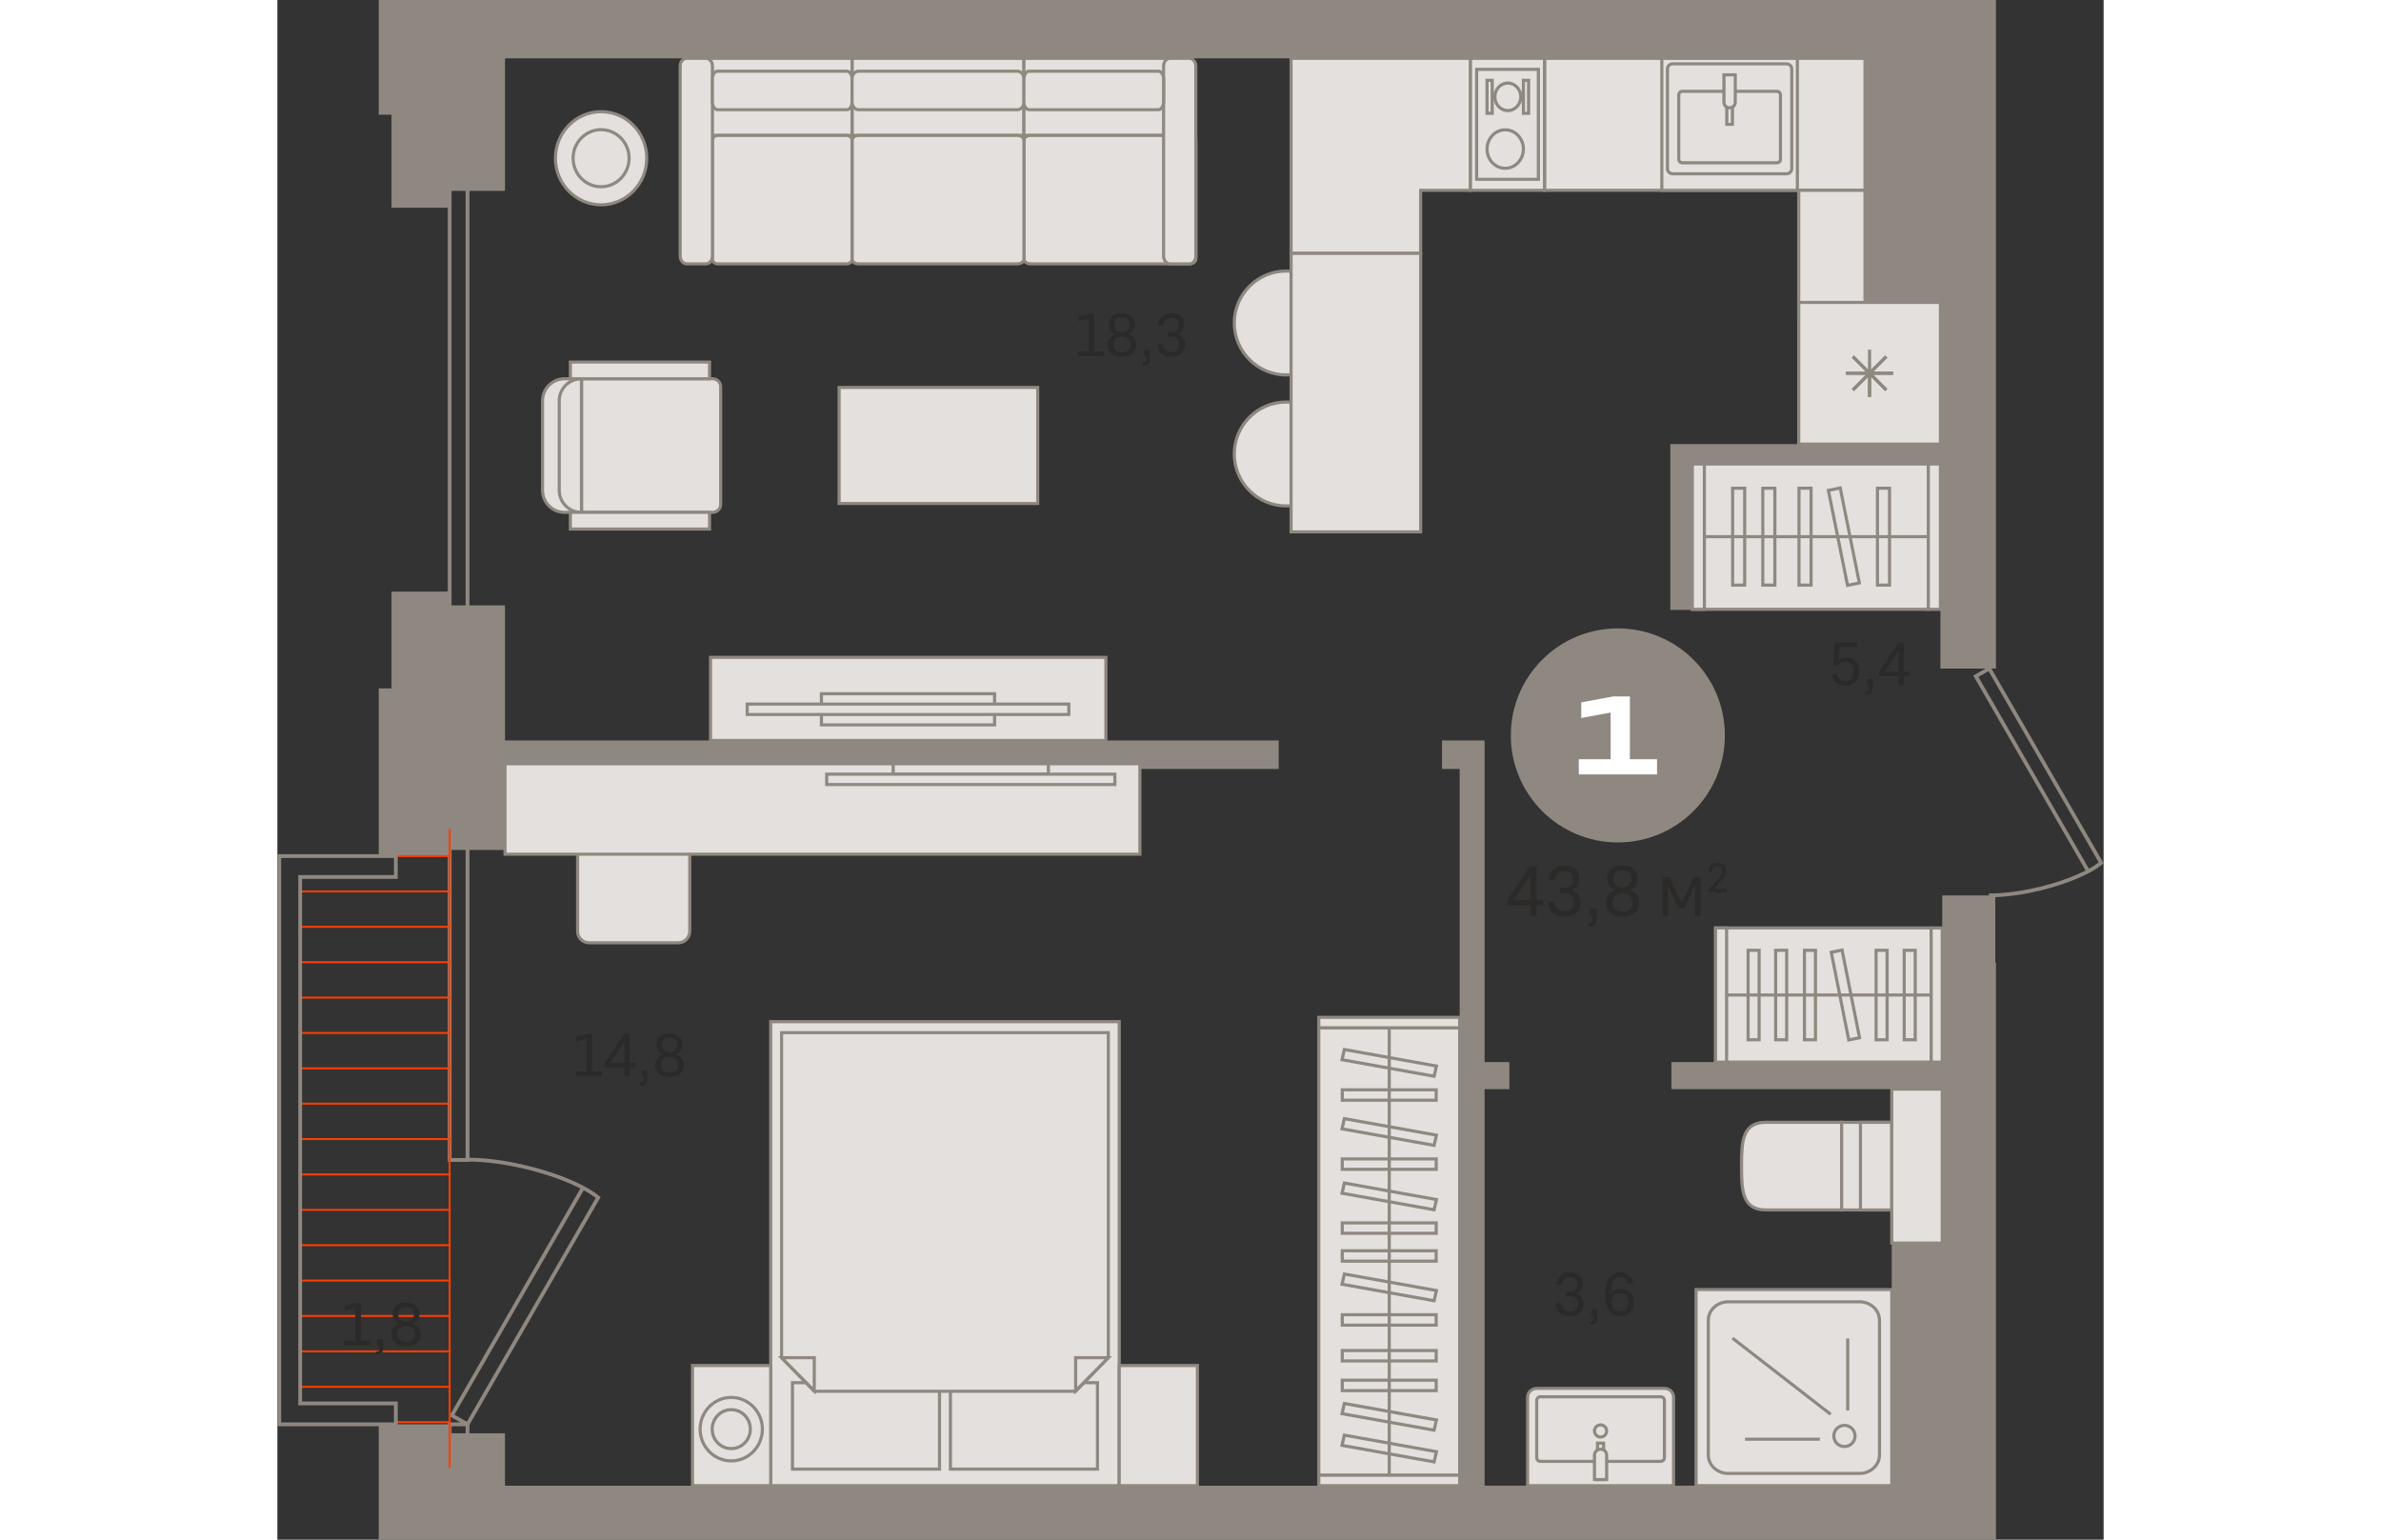 <?xml version="1.0" encoding="utf-8"?>
<!-- Generator: Adobe Illustrator 24.1.2, SVG Export Plug-In . SVG Version: 6.00 Build 0)  -->
<svg version="1.1" id="Слой_1" xmlns="http://www.w3.org/2000/svg" xmlns:xlink="http://www.w3.org/1999/xlink" x="0px" y="0px"
	 viewBox="0 0 5411.3 4562.2" style="enable-background:new 0 0 5411.3 4562.2;" xml:space="preserve" width="883" height="571">
<rect x="0" y="0" width="5411.3" height="4562.2" fill="#333333" stroke="none"/>
<path style="fill:#8F8880;" d="M565.5,4228.1l-56.2-32.1l388.5-674.4c-81.7-41.9-219.1-79.8-335.9-80l0-11.3
	c148,0.4,329.2,60.5,392.3,113.9l3.6,3l-2.3,4.1L565.5,4228.1z M524.7,4191.9l36.7,20.9l381.9-662.9c-9.6-7.6-21.6-15.4-35.5-23
	L524.7,4191.9z"/>
<g>
	<g>
		<path style="fill-rule:evenodd;clip-rule:evenodd;fill:#E3E0DD;" d="M785.7,1187.6v265.2c0,36.1,29.2,65.3,65.3,65.3h0.7h49.5
			v-395.9l-49.5,0l-0.7,0C815,1122.3,785.7,1151.5,785.7,1187.6z"/>
		<path style="fill:#8F8880;" d="M905.8,1522.8h-54.1c-19.4,0-36.9-7.3-50.1-20.5c-13.2-13.2-20.5-30.8-20.5-49.4v-265.3l0,0l0,0
			c0-18.7,7.3-36.2,20.5-49.4c13.2-13.2,30.8-20.5,49.5-20.5h54.8V1522.8z M851.7,1126.9c-16.9,0-32.1,6.3-43.6,17.8
			c-11.5,11.5-17.8,26.7-17.8,42.9v265.3c0,16.2,6.3,31.5,17.8,42.9c11.4,11.5,26.7,17.8,42.9,17.8h45.5v-386.6H851.7z"/>
	</g>
	<g>
		<path style="fill-rule:evenodd;clip-rule:evenodd;fill:#E3E0DD;" d="M901.2,1518.2v-395.9h388.8c13,0,23.6,10.6,23.6,23.6v348.7
			c0,13-10.6,23.6-23.6,23.6H901.2z"/>
		<path style="fill:#8F8880;" d="M1289.9,1522.8H896.5v-405.1h393.4c15.6,0,28.2,12.7,28.2,28.2v348.7
			C1318.2,1510.1,1305.5,1522.8,1289.9,1522.8z M905.8,1513.5h384.1c10.5,0,19-8.5,19-19v-348.7c0-10.5-8.5-19-19-19H905.8V1513.5z"
			/>
	</g>
	<g>
		<path style="fill-rule:evenodd;clip-rule:evenodd;fill:#E3E0DD;" d="M835.2,1187.6v265.2c0,36.1,29.2,65.3,65.3,65.3h0.7v-395.9
			h-0.7C864.4,1122.3,835.2,1151.5,835.2,1187.6z"/>
		<path style="fill:#8F8880;" d="M905.8,1522.8h-4.6c-39.2,0-70.6-31.4-70.6-69.9v-265.3c0-38.5,31.4-69.9,69.9-69.9h4.6l0.7,4.6
			V1522.8z M896.5,1127.1c-31.9,2.3-56.7,28.6-56.7,60.5v265.3c0,32.1,25.1,58.5,56.7,60.6V1127.1z"/>
	</g>
	<g>
		<rect x="868.2" y="1072.8" style="fill-rule:evenodd;clip-rule:evenodd;fill:#E3E0DD;" width="412.4" height="49.5"/>
		<path style="fill:#8F8880;" d="M1285.2,1126.9H863.5v-58.7h421.6V1126.9z M872.8,1117.7h403.1v-40.3H872.8V1117.7z"/>
	</g>
	<g>
		<polygon style="fill-rule:evenodd;clip-rule:evenodd;fill:#E3E0DD;" points="868.2,1518.2 868.2,1567.7 1280.5,1567.7 
			1280.5,1518.2 		"/>
		<path style="fill:#8F8880;" d="M1285.2,1572.3H863.5v-58.7h421.6V1572.3z M872.8,1563h403.1v-40.3H872.8V1563z"/>
	</g>
</g>
<g>
	<rect x="4261.5" y="2749.5" style="fill-rule:evenodd;clip-rule:evenodd;fill:#E3E0DD;" width="638.9" height="397.6"/>
	<path style="fill:#8F8880;" d="M4905,3151.8h-648.1v-406.8H4905V3151.8z M4266.1,3142.5h629.6v-388.4h-629.6V3142.5z"/>
</g>
<g>
	<rect x="4261.5" y="2749.5" style="fill-rule:evenodd;clip-rule:evenodd;fill:#E3E0DD;" width="32.7" height="397.6"/>
	<path style="fill:#8F8880;" d="M4298.8,3151.8h-41.9v-406.8h41.9V3151.8z M4266.1,3142.5h23.4v-388.4h-23.4V3142.5z"/>
</g>
<g>
	<rect x="4900.4" y="2749.5" style="fill-rule:evenodd;clip-rule:evenodd;fill:#E3E0DD;" width="32.7" height="397.6"/>
	<path style="fill:#8F8880;" d="M4937.7,3151.8h-41.9v-406.8h41.9V3151.8z M4905,3142.5h23.4v-388.4H4905V3142.5z"/>
</g>
<g>
	<rect x="4357.8" y="2815.8" style="fill-rule:evenodd;clip-rule:evenodd;fill:#E3E0DD;" width="32.7" height="265.1"/>
	<path style="fill:#8F8880;" d="M4395.1,3085.5h-41.9v-274.3h41.9V3085.5z M4362.5,3076.3h23.4v-255.8h-23.4V3076.3z"/>
</g>
<g>
	<rect x="4439.5" y="2815.8" style="fill-rule:evenodd;clip-rule:evenodd;fill:#E3E0DD;" width="32.7" height="265.1"/>
	<path style="fill:#8F8880;" d="M4476.8,3085.5h-41.9v-274.3h41.9V3085.5z M4444.1,3076.3h23.4v-255.8h-23.4V3076.3z"/>
</g>
<g>
	<rect x="4737.1" y="2815.8" style="fill-rule:evenodd;clip-rule:evenodd;fill:#E3E0DD;" width="32.7" height="265.1"/>
	<path style="fill:#8F8880;" d="M4774.4,3085.5h-41.9v-274.3h41.9V3085.5z M4741.7,3076.3h23.4v-255.8h-23.4V3076.3z"/>
</g>
<g>
	<rect x="4820.4" y="2815.8" style="fill-rule:evenodd;clip-rule:evenodd;fill:#E3E0DD;" width="32.7" height="265.1"/>
	<path style="fill:#8F8880;" d="M4857.7,3085.5h-41.9v-274.3h41.9V3085.5z M4825,3076.3h23.4v-255.8H4825V3076.3z"/>
</g>
<g>
	<rect x="4524.8" y="2815.8" style="fill-rule:evenodd;clip-rule:evenodd;fill:#E3E0DD;" width="32.7" height="265.1"/>
	<path style="fill:#8F8880;" d="M4562.1,3085.5h-41.9v-274.3h41.9V3085.5z M4529.4,3076.3h23.4v-255.8h-23.4V3076.3z"/>
</g>
<g>
	<polygon style="fill-rule:evenodd;clip-rule:evenodd;fill:#E3E0DD;" points="4636.3,2815.2 4604.3,2821.7 4656.1,3081.5 
		4688.1,3075 	"/>
	<path style="fill:#8F8880;" d="M4652.4,3087l-0.9-4.6l-52.7-264.3l41.1-8.5l0.9,4.6l52.7,264.3L4652.4,3087z M4609.7,2825.4
		l50,250.7l22.9-4.7l-50-250.7L4609.7,2825.4z"/>
</g>
<g>
	<rect x="4294.1" y="2943.7" style="fill:#8F8880;" width="606.2" height="9.2"/>
</g>
<g>
	<g>
		<rect x="1283.5" y="1947.8" style="fill-rule:evenodd;clip-rule:evenodd;fill:#E3E0DD;" width="1171.4" height="246.3"/>
		<path style="fill:#8F8880;" d="M2459.5,2198.7H1278.8v-255.5h1180.7V2198.7z M1288.1,2189.5h1162.1v-237H1288.1V2189.5z"/>
	</g>
	<g>
		<rect x="1612.1" y="2055.5" style="fill-rule:evenodd;clip-rule:evenodd;fill:#E3E0DD;" width="513.1" height="92.4"/>
		<path style="fill:#8F8880;" d="M2129.8,2152.5h-522.4v-101.6h522.4V2152.5z M1616.7,2143.3h503.8v-83.1h-503.8V2143.3z"/>
	</g>
	<g>
		<rect x="1392.2" y="2086.3" style="fill-rule:evenodd;clip-rule:evenodd;fill:#E3E0DD;" width="952.9" height="30.8"/>
		<path style="fill:#8F8880;" d="M2349.7,2121.7h-962.2v-40h962.2V2121.7z M1396.8,2112.5h943.7v-21.6h-943.7V2112.5z"/>
	</g>
</g>
<g>
	<g>
		<rect x="1461.7" y="3027.2" style="fill-rule:evenodd;clip-rule:evenodd;fill:#E3E0DD;" width="1032.7" height="1375"/>
		<path style="fill:#8F8880;" d="M2499.1,4406.9h-1042V3022.5h1042V4406.9z M1466.4,4397.6h1023.4V3031.9H1466.4V4397.6z"/>
	</g>
	<g>
		<rect x="1526.3" y="4097" style="fill-rule:evenodd;clip-rule:evenodd;fill:#E3E0DD;" width="435.7" height="256.1"/>
		<path style="fill:#8F8880;" d="M1966.6,4357.8h-445v-265.4h445V4357.8z M1530.9,4348.5h426.4v-246.8h-426.4V4348.5z"/>
	</g>
	<g>
		<rect x="1994.2" y="4097" style="fill-rule:evenodd;clip-rule:evenodd;fill:#E3E0DD;" width="435.7" height="256.1"/>
		<path style="fill:#8F8880;" d="M2434.6,4357.8h-445v-265.4h445V4357.8z M1998.9,4348.5h426.4v-246.8h-426.4V4348.5z"/>
	</g>
	<g>
		<g>
			<path style="fill-rule:evenodd;clip-rule:evenodd;fill:#E3E0DD;" d="M1590.8,4122.5l-96.8-99.6v-963c322.7,0,645.4,0,968.2,0v963
				l-96.8,99.6C2107.2,4122.5,1849,4122.5,1590.8,4122.5z"/>
			<path style="fill:#8F8880;" d="M2367.3,4127.1h-778.4l-99.5-102.3v-969.5h977.5v969.5l-1.3,1.3L2367.3,4127.1z M1592.8,4117.9
				h770.6l94.1-96.9v-956.5h-958.9v956.5L1592.8,4117.9z"/>
		</g>
		<g>
			<polygon style="fill-rule:evenodd;clip-rule:evenodd;fill:#E3E0DD;" points="1494,4022.9 1590.8,4022.9 1590.8,4121.1 			"/>
			<path style="fill:#8F8880;" d="M1595.5,4132.5l-112.6-114.2h112.6V4132.5z M1505.1,4027.6l81.1,82.2v-82.2H1505.1z"/>
		</g>
		<g>
			<polygon style="fill-rule:evenodd;clip-rule:evenodd;fill:#E3E0DD;" points="2462.2,4022.9 2365.4,4022.9 2365.4,4121.1 			"/>
			<path style="fill:#8F8880;" d="M2360.7,4132.5v-114.2h112.6L2360.7,4132.5z M2370,4027.6v82.2l81-82.2H2370z"/>
		</g>
	</g>
	<g>
		<rect x="2494.5" y="4046.2" style="fill-rule:evenodd;clip-rule:evenodd;fill:#E3E0DD;" width="231.7" height="356.1"/>
		<path style="fill:#8F8880;" d="M2730.8,4406.9h-241v-365.4h241V4406.9z M2499.1,4397.6h222.4v-346.7h-222.4V4397.6z"/>
	</g>
	<g>
		<rect x="1230" y="4046.2" style="fill-rule:evenodd;clip-rule:evenodd;fill:#E3E0DD;" width="231.7" height="356.1"/>
		<path style="fill:#8F8880;" d="M1466.4,4406.9h-241v-365.4h241V4406.9z M1234.7,4397.6h222.4v-346.7h-222.4V4397.6z"/>
	</g>
</g>
<g>
	<g>
		<path style="fill-rule:evenodd;clip-rule:evenodd;fill:#E3E0DD;" d="M1344.9,4140.6c51,0,92.3,42.1,92.3,94.1
			c0,52-41.3,94.1-92.3,94.1c-50.9,0-92.3-42.1-92.3-94.1C1252.6,4182.8,1293.9,4140.6,1344.9,4140.6z"/>
		<path style="fill:#8F8880;" d="M1344.9,4333.5c-53.4,0-96.9-44.3-96.9-98.7c0-54.4,43.5-98.7,96.9-98.7
			c53.4,0,96.9,44.3,96.9,98.7C1441.8,4289.2,1398.3,4333.5,1344.9,4333.5z M1344.9,4145.3c-48.3,0-87.6,40.1-87.6,89.4
			c0,49.3,39.3,89.4,87.6,89.4c48.3,0,87.6-40.1,87.6-89.4C1432.5,4185.4,1393.2,4145.3,1344.9,4145.3z"/>
	</g>
	<g>
		<path style="fill-rule:evenodd;clip-rule:evenodd;fill:#E3E0DD;" d="M1344.9,4177c31.2,0,56.6,25.8,56.6,57.7
			s-25.3,57.7-56.6,57.7c-31.2,0-56.5-25.8-56.5-57.7S1313.7,4177,1344.9,4177z"/>
		<path style="fill:#8F8880;" d="M1344.9,4297c-33.8,0-61.2-27.9-61.2-62.3c0-34.4,27.4-62.4,61.2-62.4s61.2,28,61.2,62.4
			C1406.1,4269.1,1378.7,4297,1344.9,4297z M1344.9,4181.7c-28.6,0-51.9,23.8-51.9,53c0,29.2,23.3,53,51.9,53
			c28.6,0,51.9-23.8,51.9-53C1396.8,4205.5,1373.5,4181.7,1344.9,4181.7z"/>
	</g>
</g>
<g>
	<polygon style="fill-rule:evenodd;clip-rule:evenodd;fill:#E3E0DD;" points="4378.4,172.9 3754.6,172.9 3754.6,563.9 4378.4,563.9 
		4423.9,563.9 4704.2,563.9 4704.2,172.9 	"/>
	<path style="fill:#8F8880;" d="M4708.9,568.5H3750V168.3h958.9V568.5z M3759.3,559.3h940.3V177.5h-940.3V559.3z"/>
</g>
<g>
	<polygon style="fill-rule:evenodd;clip-rule:evenodd;fill:#E3E0DD;" points="4636.8,563.9 4507.8,563.9 4507.8,934.5 4636.8,934.5 
		4646.3,934.5 4704.2,934.5 4704.2,563.9 	"/>
	<path style="fill:#8F8880;" d="M4708.9,939.1h-205.7V559.3h205.7V939.1z M4512.5,929.9h187.1V568.5h-187.1V929.9z"/>
</g>
<g>
	<g>
		<polygon style="fill-rule:evenodd;clip-rule:evenodd;fill:#E3E0DD;" points="4102.2,172.9 4503.9,172.9 4503.9,172.9 
			4503.8,172.9 4503.8,563.9 4102.2,563.9 		"/>
		<path style="fill:#8F8880;" d="M4508.5,568.5h-410.9V168.3h406.4v4.6h4.5V568.5z M4106.8,559.3h392.4V177.5h-392.4V559.3z"/>
	</g>
	<g>
		<path style="fill-rule:evenodd;clip-rule:evenodd;fill:#E3E0DD;" d="M4134.4,515h337.4c8.5,0,15.5-6.7,15.5-15V204.2
			c0-8.3-6.9-15.1-15.5-15.1h-337.4c-8.5,0-15.4,6.7-15.4,15.1V500C4118.9,508.3,4125.8,515,4134.4,515z"/>
		<path style="fill:#8F8880;" d="M4471.7,519.6h-337.4c-11.1,0-20.1-8.8-20.1-19.6V204.2c0-10.9,9-19.6,20.1-19.6h337.4
			c11.1,0,20.1,8.8,20.1,19.6V500C4491.8,510.8,4482.8,519.6,4471.7,519.6z M4134.4,193.8c-6,0-10.8,4.7-10.8,10.4V500
			c0,5.7,4.9,10.4,10.8,10.4h337.4c6,0,10.8-4.7,10.8-10.4V204.2c0-5.7-4.9-10.4-10.8-10.4H4134.4z"/>
	</g>
	<g>
		<path style="fill-rule:evenodd;clip-rule:evenodd;fill:#E3E0DD;" d="M4162.8,270.6h280.5c5.8,0,10.4,4.5,10.4,10.1v191.5
			c0,5.6-4.6,10.1-10.4,10.1h-280.5c-5.7,0-10.4-4.5-10.4-10.1V280.8C4152.4,275.2,4157.1,270.6,4162.8,270.6z"/>
		<path style="fill:#8F8880;" d="M4443.3,487h-280.5c-8.3,0-15-6.6-15-14.7V280.8c0-8.1,6.7-14.8,15-14.8h280.5
			c8.3,0,15,6.6,15,14.8v191.5C4458.4,480.4,4451.6,487,4443.3,487z M4162.8,275.2c-3.2,0-5.8,2.5-5.8,5.5v191.5
			c0,3,2.6,5.5,5.8,5.5h280.5c3.2,0,5.8-2.5,5.8-5.5V280.8c0-3-2.6-5.5-5.8-5.5H4162.8z"/>
	</g>
	<g>
		<rect x="4294.7" y="221.8" style="fill-rule:evenodd;clip-rule:evenodd;fill:#E3E0DD;" width="16.7" height="146.6"/>
		<path style="fill:#8F8880;" d="M4316.1,373h-26V217.2h26V373z M4299.3,363.8h7.5V226.4h-7.5V363.8z"/>
	</g>
	<g>
		<path style="fill-rule:evenodd;clip-rule:evenodd;fill:#E3E0DD;" d="M4302.9,319.5h0.3c9.2,0,16.6-7.2,16.6-16.1v-81.6h-33.5v81.6
			C4286.3,312.3,4293.7,319.5,4302.9,319.5z"/>
		<path style="fill:#8F8880;" d="M4303.2,324.1h-0.4c-11.7,0-21.2-9.3-21.2-20.7v-86.2h42.8v86.2
			C4324.4,314.8,4314.9,324.1,4303.2,324.1z M4291,226.4v77c0,6.3,5.3,11.5,11.9,11.5h0.4c6.6,0,11.9-5.2,11.9-11.5v-77H4291z"/>
	</g>
</g>
<g>
	<g>
		<path style="fill-rule:evenodd;clip-rule:evenodd;fill:#E3E0DD;" d="M4507.8,896.2h419.9V1316h-419.9V896.2L4507.8,896.2z
			 M4717.8,1176v-70l49.5,49.5l-49.5-49.5v0v0h70h-70v0l0,0l-49.5,49.5l49.5-49.5h-70h70h0v0l49.5-49.5l-49.5,49.5l0,0h0V1176
			L4717.8,1176z M4717.8,1106.1L4717.8,1106.1L4717.8,1106.1L4717.8,1106.1z M4717.8,1106.1l-49.5-49.5L4717.8,1106.1z"/>
		<path style="fill:#8F8880;" d="M4932.4,1320.6h-429.2v-429h429.2V1320.6z M4512.5,1311.3h410.6V900.8h-410.6V1311.3z M4722.4,1176
			h-9.3v-58.8l-41.6,41.6l-6.5-6.6l41.6-41.6h-58.8v-9.2h58.8l-41.6-41.6l6.5-6.6l46.2,46.2l46.2-46.2l6.5,6.6l-41.6,41.6h58.8v9.2
			H4729l41.6,41.6l-6.5,6.6l-41.6-41.6V1176z"/>
	</g>
	<g>
		<path style="fill:#8F8880;" d="M4722.4,1176h-9.3v-70h9.3V1176z M4722.4,1106.1h-9.3v-70h9.3V1106.1z"/>
	</g>
	<g>
		<path style="fill:#8F8880;" d="M4787.8,1110.7h-70v-9.2h70V1110.7z M4717.7,1110.7h-70v-9.2h70V1110.7z"/>
	</g>
	<g>
		<path style="fill-rule:evenodd;clip-rule:evenodd;fill:#E3E0DD;" d="M4767.2,1155.6l-49.5-49.5L4767.2,1155.6L4767.2,1155.6z
			 M4717.8,1106.1L4717.8,1106.1L4717.8,1106.1L4717.8,1106.1z M4717.8,1106.1l-49.5-49.5L4717.8,1106.1z"/>
		<polygon style="fill:#8F8880;" points="4764,1158.9 4714.5,1109.4 4717.7,1106.1 4714.5,1109.4 4665,1059.9 4671.5,1053.3 
			4770.5,1152.3 		"/>
	</g>
	<g>
		<path style="fill-rule:evenodd;clip-rule:evenodd;fill:#E3E0DD;" d="M4668.3,1155.6l99-99L4668.3,1155.6z"/>
		<polygon style="fill:#8F8880;" points="4671.5,1158.9 4665,1152.3 4764,1053.3 4770.5,1059.9 		"/>
	</g>
</g>
<g>
	<polygon style="fill-rule:evenodd;clip-rule:evenodd;fill:#E3E0DD;" points="3535.3,172.9 3003.6,172.9 3003.6,563.9 3003.6,750.7 
		3387.6,750.7 3387.6,563.9 3535.3,563.9 	"/>
	<path style="fill:#8F8880;" d="M3392.2,755.4H2999V168.3h540.9v400.2h-147.8V755.4z M3008.3,746.1h374.6V559.3h147.8V177.5h-522.4
		V746.1z"/>
</g>
<g>
	<g>
		<path style="fill-rule:evenodd;clip-rule:evenodd;fill:#E3E0DD;" d="M4635.1,3325.5v259.6h-224c-71,0-72.7-57.6-72.7-128.5v-2.6
			c0-71,1.8-128.5,72.7-128.5H4635.1z"/>
		<path style="fill:#8F8880;" d="M4639.7,3589.8h-228.6c-77.4,0-77.4-67.7-77.4-133.2v-2.6c0-65.5,0-133.2,77.4-133.2h228.6V3589.8z
			 M4411.1,3330.1c-63.5,0-68.1,46.8-68.1,123.9v2.6c0,77.1,4.6,123.9,68.1,123.9h219.4v-250.4H4411.1z"/>
	</g>
	<g>
		<rect x="4635.1" y="3325.5" style="fill-rule:evenodd;clip-rule:evenodd;fill:#E3E0DD;" width="148.4" height="259.6"/>
		<path style="fill:#8F8880;" d="M4788.1,3589.8h-157.7v-268.9h157.7V3589.8z M4639.7,3580.6h139.1v-250.4h-139.1V3580.6z"/>
	</g>
	<g>
		<rect x="4690.7" y="3325.5" style="fill-rule:evenodd;clip-rule:evenodd;fill:#E3E0DD;" width="92.7" height="259.6"/>
		<path style="fill:#8F8880;" d="M4788.1,3589.8h-102v-268.9h102V3589.8z M4695.4,3580.6h83.5v-250.4h-83.5V3580.6z"/>
	</g>
</g>
<g>
	<rect x="4783.5" y="3227.3" style="fill-rule:evenodd;clip-rule:evenodd;fill:#E3E0DD;" width="149.6" height="456"/>
	<path style="fill:#8F8880;" d="M4937.7,3688h-158.8v-465.2h158.8V3688z M4788.1,3678.7h140.3v-446.8h-140.3V3678.7z"/>
</g>
<g>
	<g>
		<rect x="3535.3" y="172.9" style="fill-rule:evenodd;clip-rule:evenodd;fill:#E3E0DD;" width="219.3" height="391"/>
		<path style="fill:#8F8880;" d="M3759.3,568.5h-228.6V168.3h228.6V568.5z M3539.9,559.3h210V177.5h-210V559.3z"/>
	</g>
	<g>
		<g>
			<rect x="3553.5" y="205.5" style="fill-rule:evenodd;clip-rule:evenodd;fill:#E3E0DD;" width="182.9" height="325.8"/>
			<path style="fill:#8F8880;" d="M3741.1,535.9h-192.2V200.8h192.2V535.9z M3558.1,526.7h173.7V210.1h-173.7V526.7z"/>
		</g>
		<g>
			<path style="fill-rule:evenodd;clip-rule:evenodd;fill:#E3E0DD;" d="M3584.3,441.7c0-31.5,24.1-57,53.9-57
				c29.7,0,53.9,25.5,53.9,57c0,31.5-24.1,57-53.9,57C3608.4,498.7,3584.3,473.2,3584.3,441.7z"/>
			<path style="fill:#8F8880;" d="M3638.2,503.3c-32.3,0-58.5-27.6-58.5-61.6c0-34,26.3-61.7,58.5-61.7s58.5,27.6,58.5,61.7
				C3696.7,475.7,3670.4,503.3,3638.2,503.3z M3638.2,389.3c-27.2,0-49.2,23.5-49.2,52.4c0,28.9,22.1,52.4,49.2,52.4
				c27.2,0,49.2-23.5,49.2-52.4C3687.4,412.8,3665.3,389.3,3638.2,389.3z"/>
		</g>
		<g>
			<path style="fill-rule:evenodd;clip-rule:evenodd;fill:#E3E0DD;" d="M3607.4,286.9c0-22.5,17.2-40.7,38.5-40.7
				c21.3,0,38.5,18.2,38.5,40.7c0,22.5-17.2,40.7-38.5,40.7C3624.6,327.7,3607.4,309.4,3607.4,286.9z"/>
			<path style="fill:#8F8880;" d="M3645.9,332.3c-23.8,0-43.1-20.3-43.1-45.4c0-25,19.3-45.4,43.1-45.4c23.8,0,43.1,20.3,43.1,45.4
				C3689,311.9,3669.6,332.3,3645.9,332.3z M3645.9,250.8c-18.7,0-33.8,16.2-33.8,36.1c0,19.9,15.2,36.1,33.8,36.1
				c18.7,0,33.9-16.2,33.9-36.1C3679.7,267,3664.5,250.8,3645.9,250.8z"/>
		</g>
		<g>
			<g>
				<rect x="3692" y="238.1" style="fill-rule:evenodd;clip-rule:evenodd;fill:#E3E0DD;" width="15.4" height="97.7"/>
				<path style="fill:#8F8880;" d="M3712.1,340.4h-24.7v-107h24.7V340.4z M3696.7,331.2h6.1v-88.5h-6.1V331.2z"/>
			</g>
			<g>
				<rect x="3584.3" y="238.1" style="fill-rule:evenodd;clip-rule:evenodd;fill:#E3E0DD;" width="15.4" height="97.7"/>
				<path style="fill:#8F8880;" d="M3604.3,340.4h-24.7v-107h24.7V340.4z M3588.9,331.2h6.1v-88.5h-6.1V331.2z"/>
			</g>
		</g>
	</g>
</g>
<g>
	<g>
		<rect x="1702.9" y="172.9" style="fill-rule:evenodd;clip-rule:evenodd;fill:#E3E0DD;" width="509.3" height="228.3"/>
		<path style="fill:#8F8880;" d="M2216.8,405.8h-518.5V168.3h518.5V405.8z M1707.5,396.6h500V177.5h-500V396.6z"/>
	</g>
	<g>
		<rect x="2212.1" y="172.9" style="fill-rule:evenodd;clip-rule:evenodd;fill:#E3E0DD;" width="477.4" height="228.3"/>
		<path style="fill:#8F8880;" d="M2694.2,405.8h-486.7V168.3h486.7V405.8z M2216.8,396.6h468.1V177.5h-468.1V396.6z"/>
	</g>
	<g>
		<rect x="1257.3" y="172.9" style="fill-rule:evenodd;clip-rule:evenodd;fill:#E3E0DD;" width="445.6" height="228.3"/>
		<path style="fill:#8F8880;" d="M1707.5,405.8h-454.9V168.3h454.9V405.8z M1261.9,396.6h436.3V177.5h-436.3V396.6z"/>
	</g>
	<g>
		<path style="fill-rule:evenodd;clip-rule:evenodd;fill:#E3E0DD;" d="M2231.2,781.8h471.1c10.5,0,19.1-6.4,19.1-14.3v-352
			c0-7.9-8.6-14.3-19.1-14.3h-471.1c-10.5,0-19.1,6.4-19.1,14.3v352C2212.1,775.4,2220.7,781.8,2231.2,781.8z"/>
		<path style="fill:#8F8880;" d="M2702.3,786.4h-471c-13.3,0-23.7-8.3-23.7-18.9v-352c0-10.4,10.7-18.9,23.7-18.9h471
			c13.1,0,23.8,8.5,23.8,18.9v352C2726,778.1,2715.6,786.4,2702.3,786.4z M2231.2,405.8c-7.8,0-14.5,4.4-14.5,9.7v352
			c0,5.2,6.6,9.7,14.5,9.7h471c7.8,0,14.5-4.4,14.5-9.7v-352c0-5.2-6.6-9.7-14.5-9.7H2231.2z"/>
	</g>
	<g>
		<path style="fill-rule:evenodd;clip-rule:evenodd;fill:#E3E0DD;" d="M1722,781.8H2193c10.6,0,19.1-6.4,19.1-14.3v-352
			c0-7.9-8.5-14.3-19.1-14.3H1722c-10.5,0-19.1,6.4-19.1,14.3v352C1702.9,775.4,1711.4,781.8,1722,781.8z"/>
		<path style="fill:#8F8880;" d="M2193,786.4h-471c-13.3,0-23.8-8.3-23.8-18.9v-352c0-10.4,10.7-18.9,23.8-18.9h471
			c13.1,0,23.7,8.5,23.7,18.9v352C2216.8,778.1,2206.3,786.4,2193,786.4z M1722,405.8c-7.8,0-14.5,4.4-14.5,9.7v352
			c0,5.2,6.6,9.7,14.5,9.7h471c7.8,0,14.5-4.4,14.5-9.7v-352c0-5.2-6.6-9.7-14.5-9.7H1722z"/>
	</g>
	<g>
		<path style="fill-rule:evenodd;clip-rule:evenodd;fill:#E3E0DD;" d="M1304.6,781.8h382.7c8.6,0,15.5-6.4,15.5-14.3v-352
			c0-7.9-6.9-14.3-15.5-14.3h-382.7c-8.6,0-15.5,6.4-15.5,14.3v352C1289.1,775.4,1296,781.8,1304.6,781.8z"/>
		<path style="fill:#8F8880;" d="M1687.3,786.4h-382.7c-11.1,0-20.1-8.5-20.1-18.9v-352c0-10.4,9.1-18.9,20.1-18.9h382.7
			c11.1,0,20.1,8.5,20.1,18.9v352C1707.5,777.9,1698.4,786.4,1687.3,786.4z M1304.6,405.8c-6,0-10.9,4.4-10.9,9.7v352
			c0,5.3,4.9,9.7,10.9,9.7h382.7c6,0,10.9-4.4,10.9-9.7v-352c0-5.3-4.9-9.7-10.9-9.7H1304.6z"/>
	</g>
	<g>
		<path style="fill-rule:evenodd;clip-rule:evenodd;fill:#E3E0DD;" d="M1270,781.8h-57.3c-10.5,0-19.1-10.2-19.1-22.8V195.7
			c0-12.6,8.6-22.8,19.1-22.8h57.3c10.6,0,19.1,10.2,19.1,22.8v563.2C1289.1,771.5,1280.6,781.8,1270,781.8z"/>
		<path style="fill:#8F8880;" d="M1270,786.4h-57.3c-13.1,0-23.7-12.3-23.7-27.5V195.7c0-15.1,10.7-27.4,23.7-27.4h57.3
			c13.1,0,23.8,12.3,23.8,27.4v563.2C1293.8,774.1,1283.1,786.4,1270,786.4z M1212.7,177.5c-8,0-14.5,8.2-14.5,18.2v563.2
			c0,10.1,6.5,18.2,14.5,18.2h57.3c8,0,14.5-8.2,14.5-18.2V195.7c0-10-6.5-18.2-14.5-18.2H1212.7z"/>
	</g>
	<g>
		<path style="fill-rule:evenodd;clip-rule:evenodd;fill:#E3E0DD;" d="M2702.3,781.8H2645c-10.6,0-19.1-10.2-19.1-22.8V195.7
			c0-12.6,8.5-22.8,19.1-22.8h57.3c10.5,0,19.1,10.2,19.1,22.8v563.2C2721.4,771.5,2712.8,781.8,2702.3,781.8z"/>
		<path style="fill:#8F8880;" d="M2702.3,786.4H2645c-13.1,0-23.7-12.3-23.7-27.5V195.7c0-15.1,10.7-27.4,23.7-27.4h57.3
			c13.1,0,23.8,12.3,23.8,27.4v563.2C2726,774.1,2715.4,786.4,2702.3,786.4z M2645,177.5c-8,0-14.5,8.2-14.5,18.2v563.2
			c0,10.1,6.5,18.2,14.5,18.2h57.3c8,0,14.5-8.2,14.5-18.2V195.7c0-10-6.5-18.2-14.5-18.2H2645z"/>
	</g>
	<g>
		<path style="fill-rule:evenodd;clip-rule:evenodd;fill:#E3E0DD;" d="M1289.1,302.3v-68.5c0-12.6,7-22.8,15.5-22.8h382.7
			c8.6,0,15.5,10.2,15.5,22.8v68.5c0,12.6-7,22.8-15.5,22.8h-382.7C1296.1,325.1,1289.1,314.9,1289.1,302.3z"/>
		<path style="fill:#8F8880;" d="M1687.3,329.7h-382.7c-11.3,0-20.1-12-20.1-27.5v-68.5c0-15.4,8.9-27.4,20.1-27.4h382.7
			c11.3,0,20.2,12,20.2,27.4v68.5C1707.5,317.7,1698.7,329.7,1687.3,329.7z M1304.6,215.6c-5.9,0-10.9,8.3-10.9,18.2v68.5
			c0,9.7,5.1,18.2,10.9,18.2h382.7c5.9,0,10.9-8.3,10.9-18.2v-68.5c0-9.8-5-18.2-10.9-18.2H1304.6z"/>
	</g>
	<g>
		<path style="fill-rule:evenodd;clip-rule:evenodd;fill:#E3E0DD;" d="M1702.9,302.3v-68.5c0-12.6,8.5-22.8,19.1-22.8H2193
			c10.6,0,19.1,10.2,19.1,22.8v68.5c0,12.6-8.5,22.8-19.1,22.8H1722C1711.4,325.1,1702.9,314.9,1702.9,302.3z"/>
		<path style="fill:#8F8880;" d="M2193,329.7h-471c-13.1,0-23.8-12.3-23.8-27.5v-68.5c0-15.1,10.7-27.4,23.8-27.4h471
			c13.1,0,23.7,12.3,23.7,27.4v68.5C2216.8,317.4,2206.1,329.7,2193,329.7z M1722,215.6c-8,0-14.5,8.2-14.5,18.2v68.5
			c0,10.1,6.5,18.2,14.5,18.2h471c8,0,14.5-8.2,14.5-18.2v-68.5c0-10-6.5-18.2-14.5-18.2H1722z"/>
	</g>
	<g>
		<path style="fill-rule:evenodd;clip-rule:evenodd;fill:#E3E0DD;" d="M2212.1,302.3v-68.5c0-12.6,7-22.8,15.5-22.8h382.7
			c8.6,0,15.5,10.2,15.5,22.8v68.5c0,12.6-7,22.8-15.5,22.8h-382.7C2219.1,325.1,2212.1,314.9,2212.1,302.3z"/>
		<path style="fill:#8F8880;" d="M2610.4,329.7h-382.7c-11.3,0-20.1-12-20.1-27.5v-68.5c0-15.4,8.9-27.4,20.1-27.4h382.7
			c11.3,0,20.2,12,20.2,27.4v68.5C2630.5,317.7,2621.7,329.7,2610.4,329.7z M2227.6,215.6c-5.8,0-10.9,8.5-10.9,18.2v68.5
			c0,9.7,5.1,18.2,10.9,18.2h382.7c5.8,0,10.9-8.5,10.9-18.2v-68.5c0-9.8-5-18.2-10.9-18.2H2227.6z"/>
	</g>
</g>
<g>
	<rect x="1664.4" y="1148.1" style="fill-rule:evenodd;clip-rule:evenodd;fill:#E3E0DD;" width="588.5" height="343.8"/>
	<path style="fill:#8F8880;" d="M2257.6,1496.5h-597.8v-353.1h597.8V1496.5z M1669.1,1487.3h579.3v-334.6h-579.3V1487.3z"/>
</g>
<g>
	<g>
		<path style="fill-rule:evenodd;clip-rule:evenodd;fill:#E3E0DD;" d="M959.2,606.9c-74.7,0-135.3-61.8-135.3-138
			c0-76.2,60.6-138,135.3-138c74.7,0,135.3,61.8,135.3,138C1094.5,545,1033.9,606.9,959.2,606.9z"/>
		<path style="fill:#8F8880;" d="M959.2,611.5c-77.2,0-140-64-140-142.7s62.8-142.6,140-142.6c77.2,0,139.9,64,139.9,142.6
			S1036.4,611.5,959.2,611.5z M959.2,335.5c-72.1,0-130.7,59.8-130.7,133.3c0,73.6,58.6,133.4,130.7,133.4
			c72,0,130.7-59.8,130.7-133.4C1089.9,395.3,1031.2,335.5,959.2,335.5z"/>
	</g>
	<g>
		<path style="fill-rule:evenodd;clip-rule:evenodd;fill:#E3E0DD;" d="M959.2,553.4c-45.8,0-82.9-37.9-82.9-84.6
			c0-46.7,37.1-84.6,82.9-84.6c45.8,0,82.9,37.9,82.9,84.6C1042.1,515.6,1005,553.4,959.2,553.4z"/>
		<path style="fill:#8F8880;" d="M959.2,558.1c-48.3,0-87.6-40-87.6-89.3c0-49.2,39.3-89.3,87.6-89.3c48.3,0,87.6,40,87.6,89.3
			C1046.8,518,1007.5,558.1,959.2,558.1z M959.2,388.9c-43.2,0-78.3,35.9-78.3,79.9c0,44.1,35.1,79.9,78.3,79.9
			c43.2,0,78.3-35.9,78.3-79.9C1037.5,424.8,1002.3,388.9,959.2,388.9z"/>
	</g>
</g>
<g>
	<g>
		<g>
			<path style="fill-rule:evenodd;clip-rule:evenodd;fill:#E3E0DD;" d="M3143.2,957c0-85-68.9-153.9-153.9-153.9
				c-85,0-153.9,68.9-153.9,153.9s68.9,153.9,153.9,153.9C3074.3,1111,3143.2,1042,3143.2,957z"/>
			<path style="fill:#8F8880;" d="M2989.3,1115.6c-87.4,0-158.6-71.1-158.6-158.6c0-87.5,71.1-158.6,158.6-158.6
				c87.4,0,158.6,71.1,158.6,158.6C3147.8,1044.5,3076.7,1115.6,2989.3,1115.6z M2989.3,807.7c-82.3,0-149.3,67-149.3,149.3
				s67,149.3,149.3,149.3s149.3-67,149.3-149.3S3071.6,807.7,2989.3,807.7z"/>
		</g>
		<g>
			<path style="fill-rule:evenodd;clip-rule:evenodd;fill:#E3E0DD;" d="M3143.2,1345.2c0-85-68.9-153.9-153.9-153.9
				c-85,0-153.9,68.9-153.9,153.9c0,85,68.9,153.9,153.9,153.9C3074.3,1499.1,3143.2,1430.2,3143.2,1345.2z"/>
			<path style="fill:#8F8880;" d="M2989.3,1503.7c-87.4,0-158.6-71.1-158.6-158.6c0-87.5,71.1-158.6,158.6-158.6
				c87.4,0,158.6,71.1,158.6,158.6C3147.8,1432.6,3076.7,1503.7,2989.3,1503.7z M2989.3,1195.9c-82.3,0-149.3,67-149.3,149.3
				c0,82.3,67,149.3,149.3,149.3s149.3-67,149.3-149.3C3138.6,1262.9,3071.6,1195.9,2989.3,1195.9z"/>
		</g>
	</g>
	<g>
		<rect x="3003.6" y="750.7" style="fill-rule:evenodd;clip-rule:evenodd;fill:#E3E0DD;" width="383.9" height="825.3"/>
		<path style="fill:#8F8880;" d="M3392.2,1580.6H2999V746.1h393.2V1580.6z M3008.3,1571.4h374.6V755.4h-374.6V1571.4z"/>
	</g>
</g>
<g>
	<g>
		<rect x="4192.5" y="1374.8" style="fill-rule:evenodd;clip-rule:evenodd;fill:#E3E0DD;" width="699.4" height="430.7"/>
		<path style="fill:#8F8880;" d="M4896.6,1810.1h-708.7v-439.9h708.7V1810.1z M4197.2,1800.9h690.1v-421.4h-690.1V1800.9z"/>
	</g>
	<g>
		<rect x="4192.5" y="1374.8" style="fill-rule:evenodd;clip-rule:evenodd;fill:#E3E0DD;" width="35.8" height="430.7"/>
		<path style="fill:#8F8880;" d="M4232.9,1810.1h-45v-439.9h45V1810.1z M4197.2,1800.9h26.5v-421.4h-26.5V1800.9z"/>
	</g>
	<g>
		<rect x="4892" y="1374.8" style="fill-rule:evenodd;clip-rule:evenodd;fill:#E3E0DD;" width="35.8" height="430.7"/>
		<path style="fill:#8F8880;" d="M4932.4,1810.1h-45v-439.9h45V1810.1z M4896.6,1800.9h26.5v-421.4h-26.5V1800.9z"/>
	</g>
	<g>
		<rect x="4312" y="1446.6" style="fill-rule:evenodd;clip-rule:evenodd;fill:#E3E0DD;" width="35.8" height="287.1"/>
		<path style="fill:#8F8880;" d="M4352.4,1738.4h-45V1442h45V1738.4z M4316.6,1729.1h26.5v-277.9h-26.5V1729.1z"/>
	</g>
	<g>
		<rect x="4401.4" y="1446.6" style="fill-rule:evenodd;clip-rule:evenodd;fill:#E3E0DD;" width="35.8" height="287.1"/>
		<path style="fill:#8F8880;" d="M4441.8,1738.4h-45V1442h45V1738.4z M4406,1729.1h26.5v-277.9H4406V1729.1z"/>
	</g>
	<g>
		<rect x="4741.1" y="1446.6" style="fill-rule:evenodd;clip-rule:evenodd;fill:#E3E0DD;" width="35.8" height="287.1"/>
		<path style="fill:#8F8880;" d="M4781.5,1738.4h-45V1442h45V1738.4z M4745.8,1729.1h26.5v-277.9h-26.5V1729.1z"/>
	</g>
	<g>
		<rect x="4508.7" y="1446.6" style="fill-rule:evenodd;clip-rule:evenodd;fill:#E3E0DD;" width="35.8" height="287.1"/>
		<path style="fill:#8F8880;" d="M4549.1,1738.4h-45V1442h45V1738.4z M4513.3,1729.1h26.5v-277.9h-26.5V1729.1z"/>
	</g>
	<g>
		<polygon style="fill-rule:evenodd;clip-rule:evenodd;fill:#E3E0DD;" points="4630.8,1445.9 4595.7,1453 4652.4,1734.5 
			4687.5,1727.3 		"/>
		<path style="fill:#8F8880;" d="M4648.8,1739.9l-0.9-4.5l-57.6-286l44.1-9l0.9,4.5l57.6,286L4648.8,1739.9z M4601.2,1456.6
			l54.9,272.4l26-5.3l-54.9-272.4L4601.2,1456.6z"/>
	</g>
	<g>
		<rect x="4228.3" y="1585.6" style="fill:#8F8880;" width="663.7" height="9.2"/>
	</g>
</g>
<path style="fill:#8F8880;" d="M569.1,1999.7h-64.2V425.4h64.2V1999.7z M516.1,1988.4h41.7V436.6h-41.7V1988.4z"/>
<path style="fill:#8F8880;" d="M569.1,4351.8h-64.2v-137h64.2V4351.8z M516.1,4340.6h41.7v-114.5h-41.7V4340.6z"/>
<path style="fill:#8F8880;" d="M569.1,3442.7h-64.2V2430.5h64.2V3442.7z M516.1,3431.4h41.7v-989.7h-41.7V3431.4z"/>
<path style="fill:#8F8880;" d="M5071.2,2658.8l0-11.3c99.6-0.2,216.8-32.3,286.7-68.1L5025,2001.8l49.5-28.3l2.8,4.8l334,579.7
	l-3.6,3C5353.6,2607,5198.1,2658.6,5071.2,2658.8z M5040.4,2005.9l327.3,568.3c11.4-6.3,21.2-12.6,29.1-18.9l-326.4-566.6
	L5040.4,2005.9z"/>
<path style="fill-rule:evenodd;clip-rule:evenodd;fill:#8F8880;" d="M510.5,2518.6h164v-240.1H2967v-84.4H674.5v-400.2H512.4v-40.8
	H338.2v286.6h-37.9v493.4l0,0v3.5h37.9l0,0h172.3V2518.6L510.5,2518.6z M3450.9,2278.5v-84.4H3577v22.1v62.2v74.7v74.7v554.7v84.5
	v80.1h73.5v80.2H3577v1174.9h1206.5v-718.9H4933v-456h-802.4v-80.2H4933v-56.7v-437.2h126.9h30.4v199.3h2v1677.3v32.4h-4792v-32.4
	v-309.4h210.1v26.5h164v43.4v112h2828.8V3067.1v-84.5v-554.7v-74.7v-74.7H3450.9L3450.9,2278.5z M5092.3,1846v135.1h-164.6v-606.3
	h-735.2v432.5h-65.2V1316h58.1h58.1h684.2V896.2h-223.5V172.9H677.8h-3.3v392.9H512.4v49.8H338.2V339.9h-37.9V0h17.8h1404.7h1004.4
	H3057h88.6h305.2h69.2h1190.5h381.8V1846z"/>
<rect x="64.7" y="2638.5" style="fill:#FF3D01;" width="448.6" height="5.8"/>
<rect x="64.7" y="2848.1" style="fill:#FF3D01;" width="448.6" height="5.8"/>
<rect x="64.7" y="3057.8" style="fill:#FF3D01;" width="448.6" height="5.8"/>
<rect x="64.7" y="3267.4" style="fill:#FF3D01;" width="448.6" height="5.8"/>
<rect x="64.7" y="3477.1" style="fill:#FF3D01;" width="448.6" height="5.8"/>
<rect x="64.7" y="3686.7" style="fill:#FF3D01;" width="448.6" height="5.8"/>
<rect x="64.7" y="3896.4" style="fill:#FF3D01;" width="448.6" height="5.8"/>
<rect x="64.7" y="4106.3" style="fill:#FF3D01;" width="448.6" height="5.8"/>
<rect x="348.1" y="2533.7" style="fill:#FF3D01;" width="165.3" height="5.8"/>
<rect x="507.6" y="2456.1" style="fill:#FF3D01;" width="5.8" height="1893"/>
<rect x="64.7" y="2743.3" style="fill:#FF3D01;" width="448.6" height="5.8"/>
<rect x="64.7" y="2953" style="fill:#FF3D01;" width="448.6" height="5.8"/>
<rect x="64.7" y="3162.7" style="fill:#FF3D01;" width="448.6" height="5.8"/>
<rect x="64.7" y="3372.3" style="fill:#FF3D01;" width="448.6" height="5.8"/>
<rect x="64.7" y="3582" style="fill:#FF3D01;" width="448.6" height="5.8"/>
<rect x="64.7" y="3791.6" style="fill:#FF3D01;" width="448.6" height="5.8"/>
<rect x="64.7" y="4001.3" style="fill:#FF3D01;" width="448.6" height="5.8"/>
<rect x="348.1" y="4211.1" style="fill:#FF3D01;" width="165.3" height="5.8"/>
<g>
	<g>
		<rect x="4203.8" y="3821.2" style="fill-rule:evenodd;clip-rule:evenodd;fill:#E3E0DD;" width="579.7" height="581"/>
		<path style="fill:#8F8880;" d="M4788.1,4406.9h-589v-590.3h589V4406.9z M4208.4,4397.6h570.5v-571.8h-570.5V4397.6z"/>
	</g>
	<g>
		<path style="fill-rule:evenodd;clip-rule:evenodd;fill:#E3E0DD;" d="M4688,4366h-388.9c-32.7,0-59.2-24.5-59.2-54.6v-399.3
			c0-30.2,26.5-54.6,59.2-54.6H4688c32.7,0,59.2,24.5,59.2,54.6v399.3C4747.2,4341.5,4720.7,4366,4688,4366z"/>
		<path style="fill:#8F8880;" d="M4688,4370.6h-388.9c-35.2,0-63.8-26.6-63.8-59.2v-399.3c0-32.7,28.6-59.3,63.8-59.3H4688
			c35.2,0,63.8,26.6,63.8,59.3v399.3C4751.9,4344,4723.2,4370.6,4688,4370.6z M4299.2,3862c-30.1,0-54.6,22.5-54.6,50.1v399.3
			c0,27.6,24.5,50,54.6,50H4688c30.1,0,54.5-22.5,54.5-50v-399.3c0-27.6-24.5-50.1-54.5-50.1H4299.2z"/>
	</g>
	<g>
		<path style="fill-rule:evenodd;clip-rule:evenodd;fill:#E3E0DD;" d="M4611.9,4254.8c0-17.4,14.1-31.4,31.4-31.4
			c17.4,0,31.4,14.1,31.4,31.4c0,17.4-14.1,31.4-31.4,31.4C4626,4286.3,4611.9,4272.2,4611.9,4254.8z"/>
		<path style="fill:#8F8880;" d="M4643.3,4290.9c-19.9,0-36.1-16.2-36.1-36c0-19.9,16.2-36,36.1-36s36.1,16.2,36.1,36
			C4679.4,4274.7,4663.2,4290.9,4643.3,4290.9z M4643.3,4228c-14.8,0-26.8,12-26.8,26.8c0,14.8,12,26.8,26.8,26.8s26.8-12,26.8-26.8
			C4670.1,4240.1,4658.1,4228,4643.3,4228z"/>
	</g>
	<rect x="4648.4" y="3966.1" style="fill:#8F8880;" width="9.3" height="213.4"/>
	<rect x="4348.7" y="4259.9" style="fill:#8F8880;" width="221.6" height="9.2"/>
	
		<rect x="4453.2" y="3896.3" transform="matrix(0.613 -0.79 0.79 0.613 -1499.132 5098.303)" style="fill:#8F8880;" width="9.2" height="368.2"/>
</g>
<path style="fill:#8F8880;" d="M356.6,4226.1H0V2531h356.6v73.2H73.2v1548.7h283.4V4226.1z M11.3,4214.8h334.1v-50.7H62V2592.9
	h283.4v-50.7H11.3V4214.8z"/>
<path style="fill-rule:evenodd;clip-rule:evenodd;fill:#2B2A29;" d="M198,3986.9v-14h32.8V3876l-31.3,7.2v-14.8l32.2-7.6h16v111.9
	H277v14H198L198,3986.9z M295.8,3968.6h17.9v22.9c0,8.8-1.6,14.8-4.8,18.1c-3.2,3.3-8.6,5-16.2,5.1l-0.9-9.5c4.3,0,7.3-0.8,8.9-2.4
	c1.6-1.6,2.4-4.9,2.4-9.8v-5.9h-7.3V3968.6L295.8,3968.6z M381.3,3988.7c-14,0-24.8-3.2-32.4-9.5c-7.6-6.3-11.4-14.9-11.4-25.7
	c0-7.6,2-14,6.1-19.4c4.1-5.4,9.9-9.4,17.3-12.1c-6.2-2.5-11-6.3-14.4-11.3c-3.4-5-5.1-11-5.1-18c0-10.2,3.5-18.3,10.6-24.4
	c7.1-6.1,16.8-9.1,29.2-9.1c12.4,0,22.2,3,29.3,9.1c7.1,6.1,10.6,14.2,10.6,24.4c0,7-1.7,13-5.1,18c-3.4,5-8.2,8.8-14.2,11.3
	c7.3,2.5,13.1,6.5,17.2,12c4.2,5.5,6.2,12,6.2,19.5c0,10.8-3.8,19.4-11.5,25.7C406.2,3985.5,395.4,3988.7,381.3,3988.7L381.3,3988.7
	z M404.8,3893.9c0-7-2.1-12.4-6.2-16.2c-4.2-3.8-9.9-5.8-17.2-5.8c-7.2,0-12.9,1.9-17,5.8c-4.2,3.8-6.2,9.2-6.2,16.2
	c0,6.7,2.1,12,6.2,15.8c4.2,3.8,9.9,5.7,17,5.7c7.3,0,13.1-1.9,17.2-5.7C402.7,3905.8,404.8,3900.6,404.8,3893.9L404.8,3893.9z
	 M381.3,3976.1c8.3,0,14.8-2.1,19.5-6.2c4.7-4.1,7-9.9,7-17.2c0-7.4-2.3-13.2-7-17.4c-4.7-4.1-11.1-6.2-19.5-6.2
	c-8.3,0-14.8,2.1-19.4,6.2c-4.6,4.1-6.9,9.9-6.9,17.4c0,7.3,2.3,13.1,6.9,17.2C366.5,3974.1,373,3976.1,381.3,3976.1z"/>
<g>
	<g>
		<path style="fill-rule:evenodd;clip-rule:evenodd;fill:#E3E0DD;" d="M4110.3,4113.9h-379.2c-14.7,0-26.6,11.9-26.6,26.6v261.7
			h432.4v-261.7C4136.9,4125.9,4125,4113.9,4110.3,4113.9z"/>
		<path style="fill:#8F8880;" d="M4141.6,4406.9h-441.7v-266.3c0-17.2,14-31.2,31.3-31.2h379.2c17.2,0,31.3,14,31.3,31.2V4406.9z
			 M3709.1,4397.6h423.2v-257.1c0-12.1-9.9-22-22-22h-379.2c-12.1,0-22,9.9-22,22V4397.6z"/>
	</g>
	<g>
		<path style="fill-rule:evenodd;clip-rule:evenodd;fill:#E3E0DD;" d="M3742.2,4330.2h357c5.9,0,10.7-5,10.7-11.2v-169
			c0-6.2-4.8-11.2-10.7-11.2h-357c-5.9,0-10.7,5-10.7,11.2v169C3731.5,4325.1,3736.3,4330.2,3742.2,4330.2z"/>
		<path style="fill:#8F8880;" d="M4099.2,4334.8h-357c-8.5,0-15.3-7.1-15.3-15.8v-169c0-8.7,6.9-15.8,15.3-15.8h357
			c8.4,0,15.3,7.1,15.3,15.8v169C4114.5,4327.7,4107.7,4334.8,4099.2,4334.8z M3742.2,4143.4c-3.3,0-6.1,2.9-6.1,6.6v169
			c0,3.6,2.7,6.6,6.1,6.6h357c3.3,0,6-2.9,6-6.6v-169c0-3.6-2.7-6.6-6-6.6H3742.2z"/>
	</g>
	<g>
		<rect x="3911.7" y="4276.1" style="fill-rule:evenodd;clip-rule:evenodd;fill:#E3E0DD;" width="18" height="108.1"/>
		<path style="fill:#8F8880;" d="M3934.4,4388.8H3907v-117.3h27.3V4388.8z M3916.3,4379.6h8.8v-98.9h-8.8V4379.6z"/>
	</g>
	<g>
		<path style="fill-rule:evenodd;clip-rule:evenodd;fill:#E3E0DD;" d="M3920.5,4294.1h0.4c9.9,0,17.8,8,17.8,17.8v72.3h-36V4312
			C3902.7,4302.1,3910.7,4294.1,3920.5,4294.1z"/>
		<path style="fill:#8F8880;" d="M3943.3,4388.8H3898v-76.9c0-12.3,10.1-22.4,22.5-22.4h0.4c12.4,0,22.5,10.1,22.5,22.4V4388.8z
			 M3907.3,4379.6h26.8v-67.7c0-7.3-5.9-13.2-13.2-13.2h-0.4c-7.3,0-13.2,5.9-13.2,13.2V4379.6z"/>
	</g>
	<g>
		<path style="fill-rule:evenodd;clip-rule:evenodd;fill:#E3E0DD;" d="M3938.7,4240.1c0-10-8.1-18-18-18s-18,8.1-18,18
			c0,9.9,8.1,18,18,18S3938.7,4250,3938.7,4240.1z"/>
		<path style="fill:#8F8880;" d="M3920.7,4262.7c-12.5,0-22.7-10.2-22.7-22.6s10.2-22.6,22.7-22.6s22.7,10.2,22.7,22.6
			S3933.2,4262.7,3920.7,4262.7z M3920.7,4226.7c-7.4,0-13.4,6-13.4,13.4c0,7.4,6,13.4,13.4,13.4c7.4,0,13.4-6,13.4-13.4
			C3934.1,4232.7,3928.1,4226.7,3920.7,4226.7z"/>
	</g>
</g>
<g>
	<path style="fill-rule:evenodd;clip-rule:evenodd;fill:#E3E0DD;" d="M923.4,2462.4h264.7c18.6,0,33.8,15.2,33.8,33.8v263.6
		c0,18.6-15.2,33.8-33.8,33.8H923.4c-18.6,0-33.8-15.2-33.8-33.8v-263.6C889.7,2477.5,904.9,2462.4,923.4,2462.4z"/>
	<path style="fill:#8F8880;" d="M1188.1,2798.1H923.4c-21.2,0-38.4-17.3-38.4-38.5v-263.6c0-21.2,17.2-38.4,38.4-38.4h264.7
		c21.2,0,38.4,17.2,38.4,38.4v263.6C1226.5,2780.9,1209.3,2798.1,1188.1,2798.1z M923.4,2467c-16,0-29.1,13.1-29.1,29.1v263.6
		c0,16.1,13.1,29.1,29.1,29.1h264.7c16,0,29.1-13.1,29.1-29.1v-263.6c0-16-13.1-29.1-29.1-29.1H923.4z"/>
</g>
<g>
	<g>
		<rect x="3085.8" y="3045.3" style="fill-rule:evenodd;clip-rule:evenodd;fill:#E3E0DD;" width="417.5" height="1326.1"/>
		<path style="fill:#8F8880;" d="M3507.9,4376h-426.7V3040.7h426.7V4376z M3090.4,4366.8h408.2V3050h-408.2V4366.8z"/>
	</g>
	<g>
		<rect x="3085.8" y="4371.4" style="fill-rule:evenodd;clip-rule:evenodd;fill:#E3E0DD;" width="417.5" height="30.8"/>
		<path style="fill:#8F8880;" d="M3507.9,4406.9h-426.7v-40.1h426.7V4406.9z M3090.4,4397.6h408.2V4376h-408.2V4397.6z"/>
	</g>
	<g>
		<rect x="3085.8" y="3014.5" style="fill-rule:evenodd;clip-rule:evenodd;fill:#E3E0DD;" width="417.5" height="30.8"/>
		<path style="fill:#8F8880;" d="M3507.9,3050h-426.7v-40.1h426.7V3050z M3090.4,3040.7h408.2v-21.6h-408.2V3040.7z"/>
	</g>
	<g>
		<rect x="3155.4" y="4089.7" style="fill-rule:evenodd;clip-rule:evenodd;fill:#E3E0DD;" width="278.3" height="30.8"/>
		<path style="fill:#8F8880;" d="M3438.3,4125.2h-287.6v-40.1h287.6V4125.2z M3160,4115.9h269v-21.6h-269V4115.9z"/>
	</g>
	<g>
		<rect x="3155.4" y="4001.7" style="fill-rule:evenodd;clip-rule:evenodd;fill:#E3E0DD;" width="278.3" height="30.8"/>
		<path style="fill:#8F8880;" d="M3438.3,4037.2h-287.6v-40h287.6V4037.2z M3160,4028h269v-21.6h-269V4028z"/>
	</g>
	<g>
		<rect x="3155.4" y="3623.6" style="fill-rule:evenodd;clip-rule:evenodd;fill:#E3E0DD;" width="278.3" height="30.8"/>
		<path style="fill:#8F8880;" d="M3438.3,3659h-287.6v-40h287.6V3659z M3160,3649.8h269v-21.6h-269V3649.8z"/>
	</g>
	<g>
		<rect x="3155.4" y="3706.1" style="fill-rule:evenodd;clip-rule:evenodd;fill:#E3E0DD;" width="278.3" height="30.8"/>
		<path style="fill:#8F8880;" d="M3438.3,3741.6h-287.6v-40.1h287.6V3741.6z M3160,3732.3h269v-21.6h-269V3732.3z"/>
	</g>
	<g>
		<rect x="3155.4" y="3434" style="fill-rule:evenodd;clip-rule:evenodd;fill:#E3E0DD;" width="278.3" height="30.8"/>
		<path style="fill:#8F8880;" d="M3438.3,3469.5h-287.6v-40h287.6V3469.5z M3160,3460.2h269v-21.6h-269V3460.2z"/>
	</g>
	<g>
		<rect x="3155.4" y="3229.2" style="fill-rule:evenodd;clip-rule:evenodd;fill:#E3E0DD;" width="278.3" height="30.8"/>
		<path style="fill:#8F8880;" d="M3438.3,3264.7h-287.6v-40.1h287.6V3264.7z M3160,3255.4h269v-21.6h-269V3255.4z"/>
	</g>
	<g>
		<rect x="3155.4" y="3895.6" style="fill-rule:evenodd;clip-rule:evenodd;fill:#E3E0DD;" width="278.3" height="30.8"/>
		<path style="fill:#8F8880;" d="M3438.3,3931.1h-287.6V3891h287.6V3931.1z M3160,3921.9h269v-21.6h-269V3921.9z"/>
	</g>
	<g>
		<polygon style="fill-rule:evenodd;clip-rule:evenodd;fill:#E3E0DD;" points="3434.4,4301.5 3427.5,4331.7 3154.7,4282.8 
			3161.6,4252.6 		"/>
		<path style="fill:#8F8880;" d="M3431,4337l-4.4-0.7l-277.6-49.8l9-39.2l4.4,0.7l277.6,49.8L3431,4337z M3160.3,4279.1l263.7,47.3
			l4.8-21.2l-263.7-47.3L3160.3,4279.1z"/>
	</g>
	<g>
		<polygon style="fill-rule:evenodd;clip-rule:evenodd;fill:#E3E0DD;" points="3434.4,4207.5 3427.5,4237.8 3154.7,4188.8 
			3161.6,4158.6 		"/>
		<path style="fill:#8F8880;" d="M3431,4243.1l-4.4-0.7l-277.6-49.8l9-39.2l4.4,0.7l277.6,49.7L3431,4243.1z M3160.3,4185.2
			l263.7,47.3l4.8-21.2l-263.7-47.2L3160.3,4185.2z"/>
	</g>
	<g>
		<polygon style="fill-rule:evenodd;clip-rule:evenodd;fill:#E3E0DD;" points="3434.4,3554.4 3427.5,3584.6 3154.7,3535.7 
			3161.6,3505.5 		"/>
		<path style="fill:#8F8880;" d="M3431,3589.9l-4.4-0.7l-277.6-49.8l9-39.2l4.4,0.7l277.6,49.8L3431,3589.9z M3160.3,3532
			l263.7,47.3l4.8-21.2l-263.7-47.3L3160.3,3532z"/>
	</g>
	<g>
		<polygon style="fill-rule:evenodd;clip-rule:evenodd;fill:#E3E0DD;" points="3434.4,3363.6 3427.5,3393.8 3154.7,3344.9 
			3161.6,3314.6 		"/>
		<path style="fill:#8F8880;" d="M3431,3399.1l-4.4-0.7l-277.6-49.8l9-39.2l4.4,0.7l277.6,49.8L3431,3399.1z M3160.3,3341.2
			l263.7,47.3l4.8-21.2l-263.7-47.3L3160.3,3341.2z"/>
	</g>
	<g>
		<polygon style="fill-rule:evenodd;clip-rule:evenodd;fill:#E3E0DD;" points="3434.4,3158.8 3427.5,3189 3154.7,3140.1 
			3161.6,3109.9 		"/>
		<path style="fill:#8F8880;" d="M3431,3194.3l-4.4-0.7l-277.6-49.8l9-39.2l4.4,0.7l277.6,49.8L3431,3194.3z M3160.3,3136.4
			l263.7,47.3l4.8-21.2l-263.7-47.3L3160.3,3136.4z"/>
	</g>
	<g>
		<polygon style="fill-rule:evenodd;clip-rule:evenodd;fill:#E3E0DD;" points="3434.4,3823.9 3427.5,3854.1 3154.7,3805.2 
			3161.6,3775 		"/>
		<path style="fill:#8F8880;" d="M3431,3859.5l-4.4-0.7l-277.6-49.8l9-39.2l4.4,0.7l277.6,49.8L3431,3859.5z M3160.3,3801.6
			l263.7,47.3l4.8-21.2l-263.7-47.3L3160.3,3801.6z"/>
	</g>
	<g>
		<rect x="3289.9" y="3045.3" style="fill:#8F8880;" width="9.3" height="1323.7"/>
	</g>
</g>
<g>
	<rect x="674.5" y="2263.1" style="fill-rule:evenodd;clip-rule:evenodd;fill:#E3E0DD;" width="1881.2" height="267.9"/>
	<path style="fill:#8F8880;" d="M2560.3,2535.6H669.9v-277.1h1890.4V2535.6z M679.1,2526.4H2551v-258.7H679.1V2526.4z"/>
</g>
<g>
	<rect x="1824.8" y="2263.1" style="fill-rule:evenodd;clip-rule:evenodd;fill:#E3E0DD;" width="459.8" height="30.8"/>
	<path style="fill:#8F8880;" d="M2289.2,2298.5h-469.1v-40h469.1V2298.5z M1829.4,2289.3h450.5v-21.6h-450.5V2289.3z"/>
</g>
<g>
	<rect x="1627.7" y="2293.9" style="fill-rule:evenodd;clip-rule:evenodd;fill:#E3E0DD;" width="853.8" height="30.8"/>
	<path style="fill:#8F8880;" d="M2486.2,2329.3h-863.1v-40h863.1V2329.3z M1632.3,2320.1h844.6v-21.5h-844.6V2320.1z"/>
</g>
<path style="fill-rule:evenodd;clip-rule:evenodd;fill:#2B2A29;" d="M3870.1,3863.7c0,11.3-3.6,20.1-10.9,26.5
	c-7.3,6.4-17,9.5-29.1,9.5s-21.9-3-29.4-8.9c-7.5-5.9-12-15.1-13.4-27.4l15.8-2.9c2,17,10.9,25.6,26.6,25.6c7.4,0,13.2-2,17.4-6.1
	c4.1-4.1,6.2-9.8,6.2-17.1c0-7.2-1.9-12.7-5.8-16.6c-3.8-3.9-9.4-5.9-16.7-5.9h-12.4v-13.5h12.2c6.5,0,11.6-1.9,15.2-5.7
	c3.6-3.8,5.5-9.2,5.5-16.1c0-6.6-1.9-11.8-5.7-15.5c-3.8-3.7-9.2-5.6-16.3-5.6c-6.6,0-12,2.1-16.3,6.3c-4.3,4.2-6.9,10.3-8,18.4
	l-15.5-3.2c1.6-11,5.9-19.7,13-25.9c7.1-6.2,16.3-9.4,27.5-9.4c11.5,0,20.6,2.9,27.4,8.6c6.7,5.8,10.1,13.7,10.1,23.8
	c0,7.6-1.6,13.9-4.9,19.1c-3.3,5.2-8.1,8.9-14.3,11.2C3862.8,3837.3,3870.1,3847.7,3870.1,3863.7L3870.1,3863.7z M3893.6,3879.6
	h17.3v22.9c0,8.8-1.6,14.8-4.7,18.1c-3.1,3.3-8.3,5-15.7,5.1l-0.9-9.5c4.2,0,7.1-0.8,8.6-2.4c1.6-1.6,2.3-4.9,2.3-9.8v-5.9h-7
	V3879.6L3893.6,3879.6z M3934.3,3836.7c0-21.7,3.9-38.2,11.8-49.6c7.9-11.3,19.1-17,33.7-17c9.8,0,18.1,2.7,24.7,8.1
	c6.6,5.4,11,13.2,13.1,23.4l-15.7,3.2c-3-13.8-10.5-20.7-22.5-20.7c-9.2,0-16.2,4.2-21,12.5c-4.7,8.3-7.2,21.1-7.5,38.2
	c3-5,7.2-9,12.5-12c5.3-2.9,11.5-4.4,18.5-4.4c11.4,0,20.5,3.6,27.2,10.7c6.7,7.1,10.1,16.9,10.1,29.3c0,8.4-1.7,15.7-5,21.9
	c-3.4,6.2-8,11-14,14.3c-6,3.4-13.1,5-21.2,5c-14.4,0-25.4-5.4-33.1-16.3C3938.1,3872.6,3934.3,3857,3934.3,3836.7L3934.3,3836.7z
	 M3978.9,3886.1c7.4,0,13.3-2.5,17.7-7.4c4.4-4.9,6.6-11.5,6.6-19.8c0-8.5-2.1-15.2-6.4-20.1c-4.3-4.9-10.3-7.3-18.1-7.3
	c-4.8,0-9.1,1.1-12.9,3.2c-3.8,2.2-6.8,5.1-8.9,8.8c-2.2,3.7-3.2,7.9-3.2,12.6c0,9.1,2.3,16.4,6.9,21.8
	C3965.1,3883.4,3971.3,3886.1,3978.9,3886.1z"/>
<path style="fill-rule:evenodd;clip-rule:evenodd;fill:#2B2A29;" d="M2372.2,1055.3v-14h31.7v-96.8l-30.2,7.2v-14.8l31.1-7.6h15.5
	v112h28.3v14H2372.2L2372.2,1055.3z M2502.5,1057.1c-13.6,0-24-3.2-31.3-9.5c-7.3-6.4-11-14.9-11-25.7c0-7.6,2-14,5.9-19.4
	c4-5.4,9.5-9.4,16.7-12.1c-6-2.5-10.7-6.3-14-11.3c-3.3-5-4.9-11-4.9-18c0-10.2,3.4-18.3,10.3-24.4c6.8-6.1,16.3-9.1,28.3-9.1
	c12,0,21.4,3,28.3,9.1c6.8,6.1,10.3,14.2,10.3,24.4c0,7-1.6,13-4.9,18c-3.3,5-7.9,8.8-13.8,11.3c7.1,2.5,12.6,6.5,16.6,12
	s6,12,6,19.5c0,10.8-3.7,19.4-11.1,25.7C2526.5,1053.9,2516.1,1057.1,2502.5,1057.1L2502.5,1057.1z M2525.2,962.2c0-7-2-12.4-6-16.2
	c-4-3.8-9.6-5.8-16.7-5.8c-7,0-12.4,1.9-16.5,5.8c-4,3.8-6,9.2-6,16.2c0,6.7,2,12,6,15.7c4,3.8,9.5,5.7,16.5,5.7
	c7.1,0,12.6-1.9,16.7-5.7C2523.2,974.2,2525.2,968.9,2525.2,962.2L2525.2,962.2z M2502.5,1044.5c8,0,14.3-2.1,18.8-6.2
	c4.5-4.1,6.7-9.9,6.7-17.2c0-7.4-2.2-13.2-6.7-17.4c-4.5-4.1-10.8-6.2-18.8-6.2c-8,0-14.3,2.1-18.7,6.2c-4.4,4.1-6.7,9.9-6.7,17.4
	c0,7.3,2.2,13,6.7,17.2C2488.2,1042.4,2494.5,1044.5,2502.5,1044.5L2502.5,1044.5z M2568,1036.9h17.3v22.9c0,8.8-1.6,14.8-4.7,18.1
	c-3.1,3.3-8.3,5-15.7,5.1l-0.9-9.5c4.2,0,7.1-0.8,8.6-2.4c1.6-1.6,2.3-4.9,2.3-9.8v-5.9h-7V1036.9L2568,1036.9z M2689.4,1021.1
	c0,11.3-3.6,20.1-10.9,26.5c-7.3,6.4-17,9.5-29.1,9.5c-12.1,0-21.9-3-29.4-8.9c-7.5-5.9-12-15.1-13.4-27.5l15.8-2.9
	c2,17,10.9,25.6,26.6,25.6c7.4,0,13.2-2,17.4-6.1c4.1-4.1,6.2-9.8,6.2-17.1c0-7.2-1.9-12.7-5.8-16.7c-3.8-3.9-9.4-5.9-16.7-5.9
	h-12.4v-13.5h12.2c6.5,0,11.6-1.9,15.2-5.7c3.6-3.8,5.5-9.2,5.5-16.1c0-6.6-1.9-11.8-5.7-15.5c-3.8-3.7-9.2-5.6-16.3-5.6
	c-6.6,0-12,2.1-16.3,6.3c-4.3,4.2-6.9,10.3-8,18.4l-15.5-3.2c1.6-11,5.9-19.7,13-25.9c7.1-6.2,16.3-9.4,27.5-9.4
	c11.5,0,20.6,2.9,27.4,8.6c6.7,5.8,10.1,13.7,10.1,23.8c0,7.6-1.6,13.9-4.9,19.1c-3.3,5.2-8.1,8.9-14.3,11.2
	C2682.1,994.7,2689.4,1005,2689.4,1021.1z"/>
<path style="fill-rule:evenodd;clip-rule:evenodd;fill:#2B2A29;" d="M4646.3,2031.9c-10.9,0-19.8-2.7-26.7-8.1
	c-6.9-5.4-11.4-13.4-13.4-23.9l16-3.2c1.3,7,4,12.2,8.1,15.8c4.1,3.6,9.4,5.4,15.8,5.4c7.8,0,13.8-2.4,18.1-7.4
	c4.3-4.9,6.4-11.9,6.4-20.9c0-9.2-2.1-16.4-6.2-21.5c-4.1-5.1-9.9-7.7-17.4-7.7c-10,0-17.5,4.1-22.7,12.2l-14.2-1.8l4.7-66.8h66.6
	v14h-52.6l-3.1,38.2c6.3-5.9,14.4-8.8,24.3-8.8c11.3,0,20.3,3.7,27.1,11c6.8,7.3,10.2,17.6,10.2,30.8c0,13.4-3.7,23.9-11.2,31.4
	C4668.7,2028.1,4658.8,2031.9,4646.3,2031.9L4646.3,2031.9z M4709.8,2011.7h17.3v22.9c0,8.8-1.6,14.8-4.7,18.1
	c-3.1,3.3-8.3,5-15.7,5.1l-0.9-9.5c4.2,0,7.1-0.8,8.6-2.4c1.6-1.6,2.3-4.9,2.3-9.8v-5.9h-7V2011.7L4709.8,2011.7z M4819.8,2030.1
	h-15.7v-26.6h-58.3v-12.8l58.1-86.6h15.8v86h16.9v13.3h-16.9V2030.1L4819.8,2030.1z M4762.2,1990.1h41.9v-62.6L4762.2,1990.1z"/>
<path style="fill-rule:evenodd;clip-rule:evenodd;fill:#2B2A29;" d="M884.8,3189.2v-14h31.7v-96.8l-30.2,7.2v-14.8l31.1-7.6h15.5
	v112h28.3v14H884.8L884.8,3189.2z M1043.9,3189.2h-15.7v-26.6h-58.3v-12.8l58.1-86.6h15.8v86h16.9v13.3h-16.9V3189.2L1043.9,3189.2z
	 M986.3,3149.2h41.9v-62.6L986.3,3149.2L986.3,3149.2z M1079,3170.8h17.3v22.9c0,8.8-1.6,14.8-4.7,18.1c-3.1,3.3-8.3,5-15.7,5.1
	l-0.9-9.5c4.2,0,7.1-0.8,8.6-2.4c1.6-1.6,2.3-4.9,2.3-9.8v-5.9h-7V3170.8L1079,3170.8z M1161.6,3191c-13.6,0-24-3.2-31.3-9.5
	c-7.3-6.4-11-14.9-11-25.7c0-7.6,2-14,5.9-19.4c4-5.4,9.5-9.4,16.7-12.1c-6-2.5-10.7-6.3-14-11.3s-4.9-11-4.9-18
	c0-10.2,3.4-18.3,10.3-24.4c6.8-6.1,16.3-9.1,28.3-9.1c12,0,21.4,3,28.3,9.1c6.8,6.1,10.3,14.2,10.3,24.4c0,7-1.6,13-4.9,18
	c-3.3,5-7.9,8.8-13.8,11.3c7.1,2.5,12.6,6.5,16.7,12c4,5.5,6,12,6,19.5c0,10.8-3.7,19.4-11.1,25.7
	C1185.6,3187.8,1175.1,3191,1161.6,3191L1161.6,3191z M1184.3,3096.1c0-7-2-12.4-6-16.2c-4-3.8-9.6-5.8-16.6-5.8
	c-7,0-12.5,1.9-16.5,5.8c-4,3.8-6,9.2-6,16.2c0,6.7,2,12,6,15.7c4,3.8,9.5,5.7,16.5,5.7c7.1,0,12.6-1.9,16.6-5.7
	C1182.2,3108.1,1184.3,3102.8,1184.3,3096.1L1184.3,3096.1z M1161.6,3178.4c8,0,14.3-2.1,18.8-6.2c4.5-4.1,6.8-9.9,6.8-17.2
	c0-7.4-2.2-13.2-6.8-17.4c-4.5-4.1-10.8-6.2-18.8-6.2c-8.1,0-14.3,2.1-18.7,6.2c-4.4,4.1-6.7,9.9-6.7,17.4c0,7.3,2.2,13,6.7,17.2
	C1147.3,3176.3,1153.5,3178.4,1161.6,3178.4z"/>
<g>
	<path style="fill-rule:evenodd;clip-rule:evenodd;fill:#8F8880;" d="M4289,2179.1c0,175.1-142,317.1-317.1,317.1
		c-175.1,0-317.1-142-317.1-317.1c0-175.2,142-317.1,317.1-317.1C4147,1862,4289,2004,4289,2179.1z"/>
	<path style="fill-rule:evenodd;clip-rule:evenodd;fill:#2C2A28;" d="M3731,2714.1h-18.4v-31.2h-68.3v-15l68.1-101.5h18.6v100.8
		h19.8v15.6H3731V2714.1L3731,2714.1z M3663.5,2667.2h49.1v-73.4L3663.5,2667.2L3663.5,2667.2z M3861.2,2674
		c0,13.2-4.3,23.6-12.8,31c-8.5,7.5-19.9,11.2-34.1,11.2c-14.2,0-25.7-3.5-34.5-10.4c-8.8-7-14-17.7-15.7-32.2l18.6-3.4
		c2.4,20,12.8,29.9,31.2,29.9c8.7,0,15.5-2.4,20.3-7.2c4.9-4.8,7.3-11.5,7.3-20c0-8.4-2.3-14.9-6.8-19.5c-4.5-4.6-11-6.8-19.6-6.8
		h-14.6v-15.8h14.3c7.6,0,13.5-2.2,17.8-6.6c4.3-4.4,6.4-10.7,6.4-18.9c0-7.7-2.2-13.8-6.6-18.1c-4.4-4.4-10.8-6.5-19.1-6.5
		c-7.7,0-14.1,2.5-19.1,7.4c-5,4.9-8.1,12.1-9.4,21.5l-18.1-3.8c1.8-12.9,6.9-23.1,15.2-30.4c8.3-7.3,19.1-11,32.3-11
		c13.5,0,24.2,3.4,32.1,10.1c7.9,6.7,11.8,16,11.8,27.8c0,8.9-1.9,16.3-5.8,22.4c-3.9,6-9.5,10.4-16.8,13.1
		C3852.7,2643,3861.2,2655.1,3861.2,2674L3861.2,2674z M3888.8,2692.5h20.2v26.8c0,10.3-1.8,17.3-5.5,21.2c-3.6,3.9-9.8,5.9-18.3,6
		l-1.1-11.2c4.9,0,8.3-0.9,10.1-2.8c1.8-1.9,2.7-5.7,2.7-11.5v-7h-8.2V2692.5L3888.8,2692.5z M3985.6,2716.2
		c-15.9,0-28.1-3.7-36.7-11.2c-8.6-7.4-12.9-17.5-12.9-30.2c0-8.9,2.3-16.4,7-22.8c4.6-6.3,11.2-11,19.6-14.1
		c-7-3-12.5-7.4-16.3-13.3c-3.9-5.9-5.8-12.9-5.8-21.1c0-12,4-21.5,12-28.6c8-7.1,19.1-10.7,33.1-10.7c14.1,0,25.1,3.5,33.1,10.7
		c8,7.1,12,16.6,12,28.6c0,8.1-1.9,15.2-5.8,21.1c-3.9,5.9-9.2,10.3-16.1,13.3c8.3,2.9,14.8,7.6,19.5,14c4.7,6.4,7.1,14,7.1,22.9
		c0,12.7-4.3,22.7-13,30.2C4013.8,2712.4,4001.5,2716.2,3985.6,2716.2L3985.6,2716.2z M4012.2,2605c0-8.1-2.4-14.5-7.1-19
		c-4.7-4.5-11.2-6.8-19.5-6.8c-8.1,0-14.6,2.3-19.3,6.8c-4.7,4.5-7.1,10.8-7.1,19c0,7.9,2.3,14,7.1,18.5c4.7,4.4,11.1,6.6,19.3,6.6
		c8.3,0,14.8-2.2,19.5-6.6C4009.8,2619,4012.2,2612.9,4012.2,2605L4012.2,2605z M3985.6,2701.4c9.4,0,16.8-2.4,22.1-7.3
		c5.3-4.8,7.9-11.6,7.9-20.1c0-8.7-2.6-15.5-7.9-20.3c-5.3-4.9-12.6-7.3-22.1-7.3c-9.4,0-16.7,2.4-21.9,7.3
		c-5.2,4.8-7.8,11.6-7.8,20.3c0,8.6,2.6,15.3,7.8,20.1C3968.9,2699,3976.2,2701.4,3985.6,2701.4L3985.6,2701.4z M4120.6,2714.1
		h-16.5v-114.7h20.7l36.1,76.4l35.2-76.4h20.7v114.7h-16.2v-89.6l-31.4,67.5h-16.5l-32.1-66.9V2714.1L4120.6,2714.1z M4241,2634.4
		l28-30.1c4.6-4.9,7.8-9.1,9.5-12.6c1.8-3.5,2.6-7.1,2.6-10.9c0-4.6-1.3-8.1-3.7-10.6c-2.5-2.5-6-3.7-10.6-3.7
		c-5.1,0-9,1.6-11.9,4.8c-2.9,3.2-4.4,7.8-4.6,13.9l-10.9-1.8c0.6-8.5,3.3-15.1,8.2-19.7c4.9-4.6,11.4-6.9,19.6-6.9
		c8,0,14.2,2.1,18.8,6.4c4.6,4.3,6.8,10,6.8,17.3c0,3.6-0.5,7-1.5,10.1c-1,3.1-2.7,6.3-5.1,9.6c-2.4,3.3-5.6,7-9.7,11.3l-21.4,23
		h39.3v9.6H4241V2634.4z"/>
	<polygon style="fill-rule:evenodd;clip-rule:evenodd;fill:#FFFFFF;" points="3856.2,2294.6 3856.2,2249.7 3950.5,2249.7 
		3950.5,2111.5 3863.5,2127.4 3863.5,2081.2 3957.8,2063.7 4007.6,2063.7 4007.6,2249.7 4088,2249.7 4088,2294.6 	"/>
</g>
</svg>
